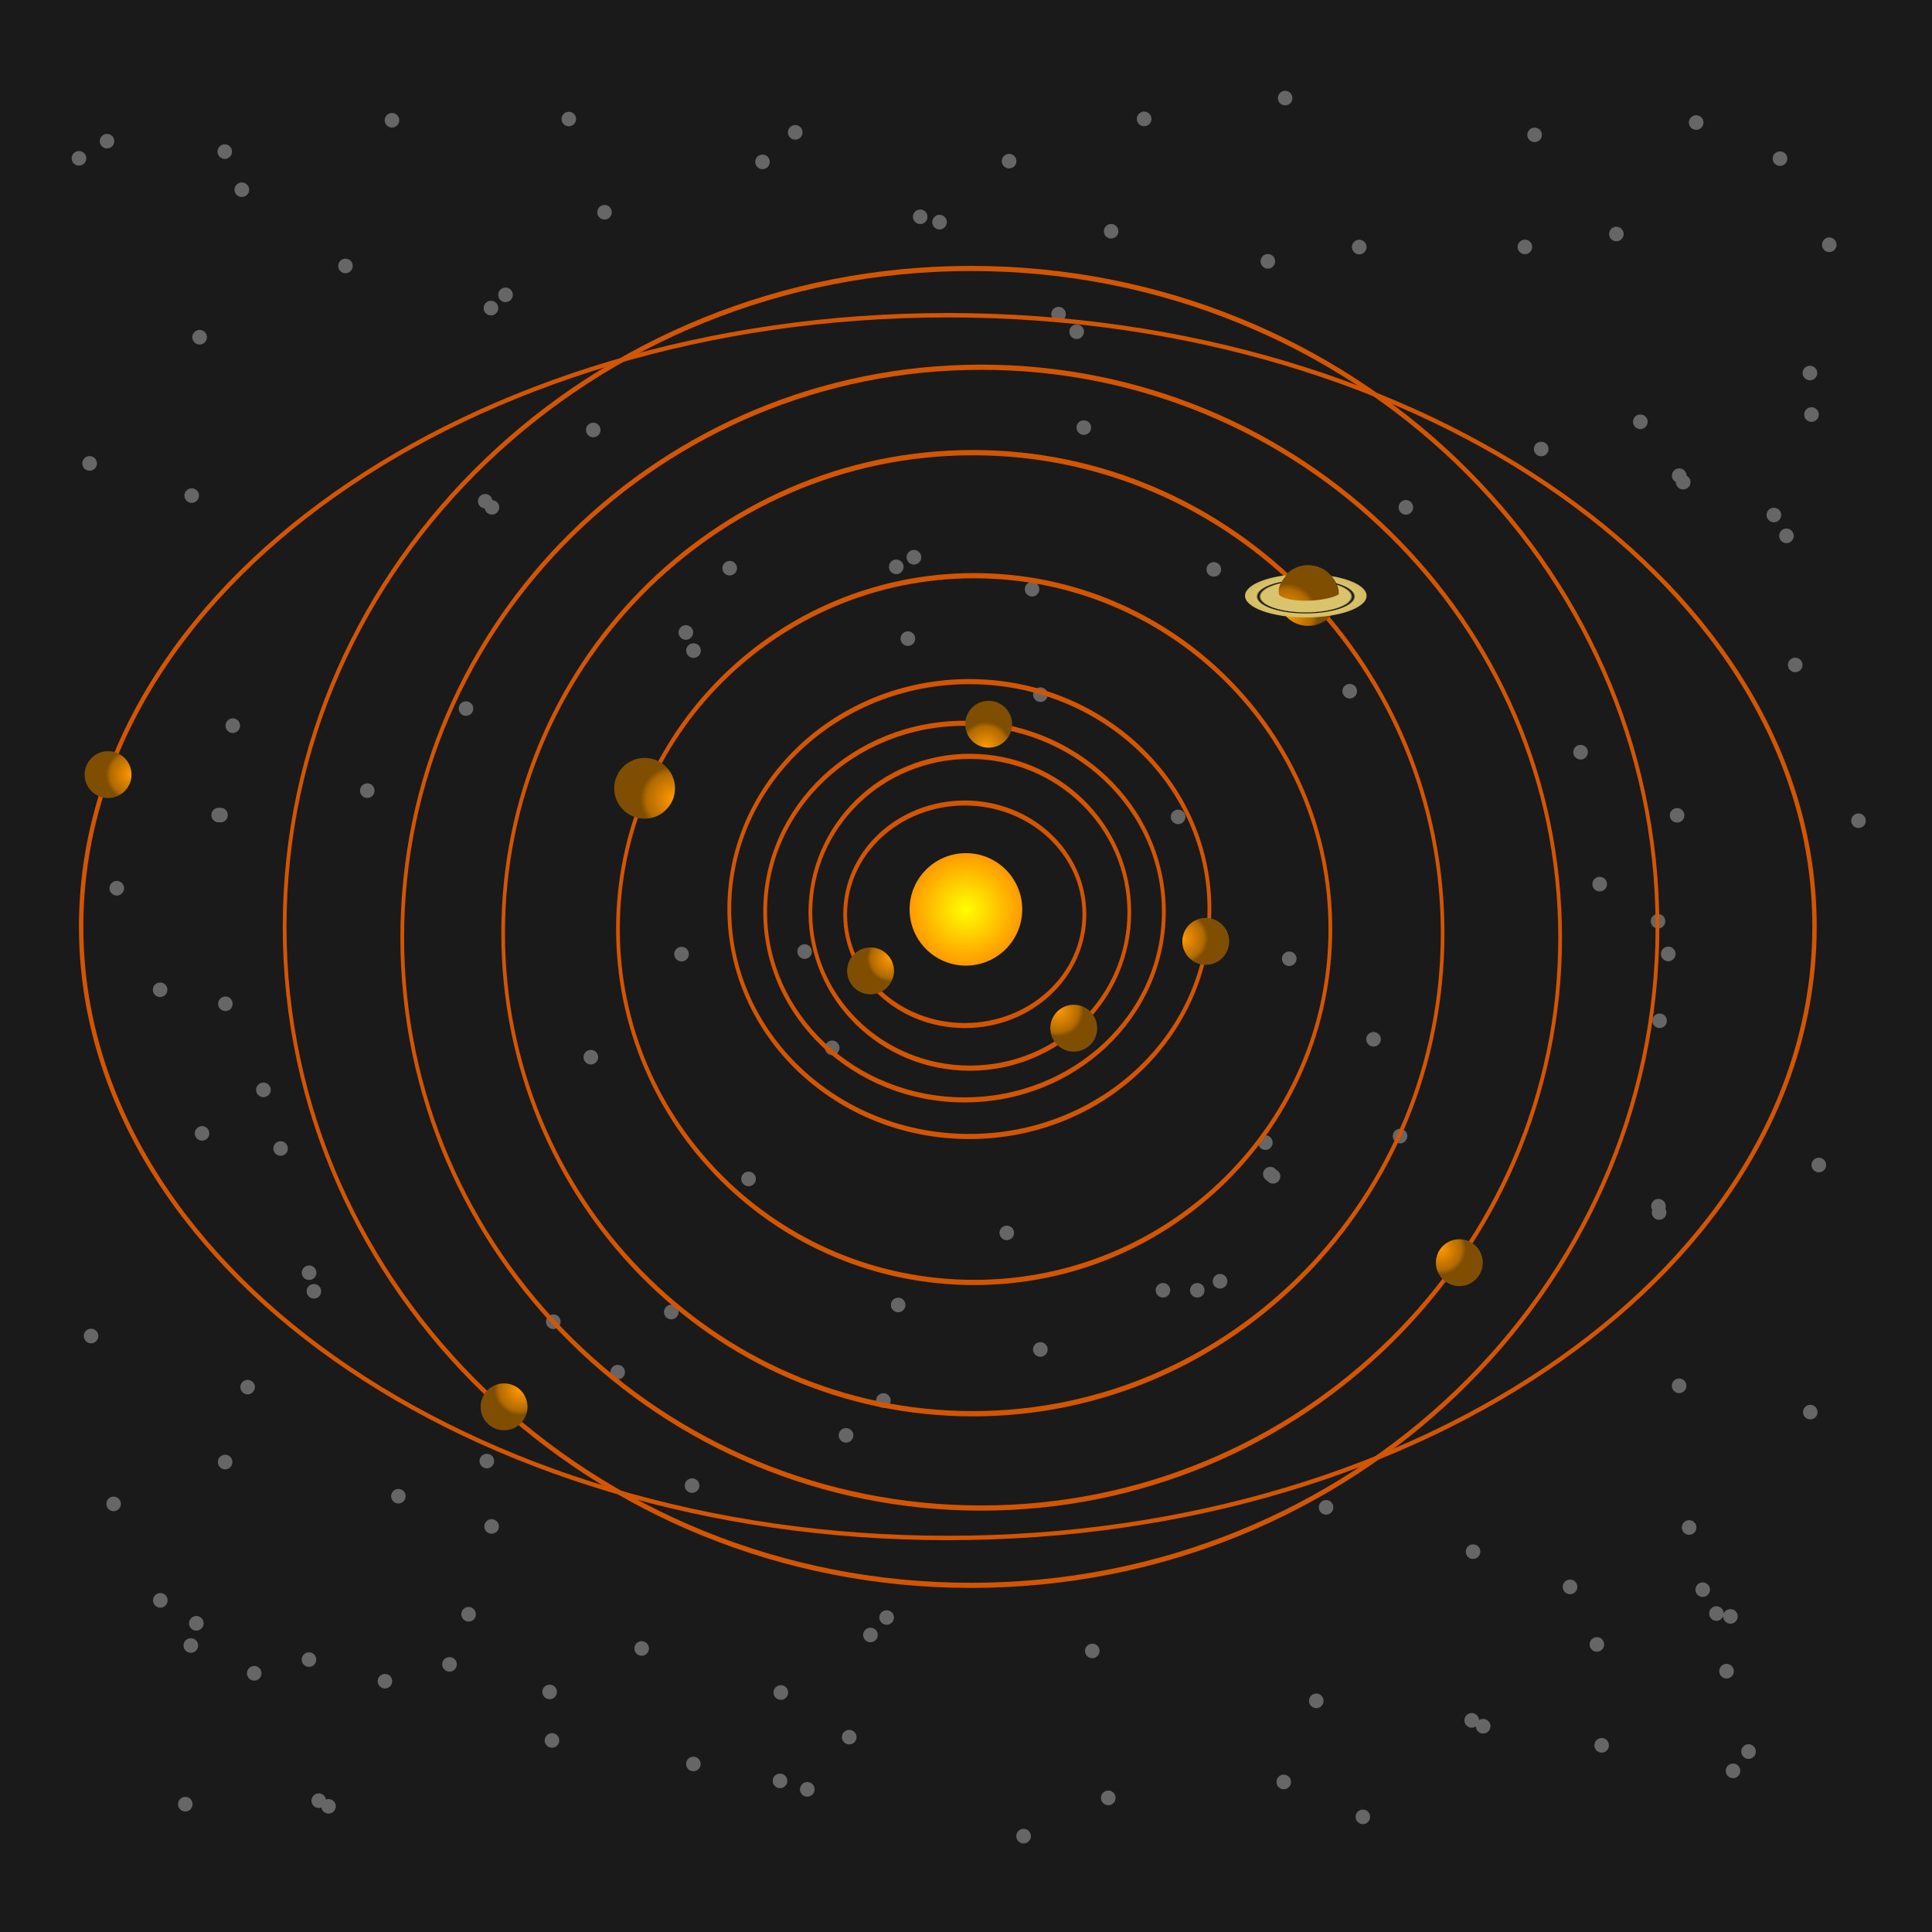 <?xml version="1.0" encoding="UTF-8" standalone="no"?>
<!-- Created with Inkscape (http://www.inkscape.org/) -->

<svg
   xmlns:dc="http://purl.org/dc/elements/1.1/"
   xmlns:cc="http://creativecommons.org/ns#"
   xmlns:rdf="http://www.w3.org/1999/02/22-rdf-syntax-ns#"
   xmlns:svg="http://www.w3.org/2000/svg"
   xmlns="http://www.w3.org/2000/svg"
   xmlns:xlink="http://www.w3.org/1999/xlink"
   xmlns:sodipodi="http://sodipodi.sourceforge.net/DTD/sodipodi-0.dtd"
   xmlns:inkscape="http://www.inkscape.org/namespaces/inkscape"
   width="659.606"
   height="659.606"
   id="svg2"
   version="1.1"
   inkscape:version="0.48.1 "
   sodipodi:docname="solarsystem.svg">
  <defs
     id="defs4">
    <linearGradient
       id="linearGradient3867">
      <stop
         style="stop-color:#ffff00;stop-opacity:1;"
         offset="0"
         id="stop3869" />
      <stop
         style="stop-color:#ff9900;stop-opacity:1;"
         offset="1"
         id="stop3871" />
    </linearGradient>
    <linearGradient
       id="linearGradient3840">
      <stop
         style="stop-color:#d9c36c;stop-opacity:1;"
         offset="0"
         id="stop3842" />
      <stop
         id="stop3854"
         offset="0.735"
         style="stop-color:#d9c36c;stop-opacity:1;" />
      <stop
         id="stop3852"
         offset="0.778"
         style="stop-color:#000000;stop-opacity:1;" />
      <stop
         id="stop3848"
         offset="0.817"
         style="stop-color:#d9c36c;stop-opacity:1;" />
      <stop
         style="stop-color:#d3bc5f;stop-opacity:1;"
         offset="1"
         id="stop3844" />
    </linearGradient>
    <linearGradient
       id="linearGradient3804">
      <stop
         style="stop-color:#ff9900;stop-opacity:1;"
         offset="0"
         id="stop3806" />
      <stop
         id="stop3828"
         offset="0.818"
         style="stop-color:#b26a00;stop-opacity:1;" />
      <stop
         style="stop-color:#804e00;stop-opacity:1;"
         offset="1"
         id="stop3808" />
    </linearGradient>
    <radialGradient
       inkscape:collect="always"
       xlink:href="#linearGradient3804"
       id="radialGradient3810"
       cx="160.078"
       cy="246.203"
       fx="160.078"
       fy="246.203"
       r="8.005"
       gradientUnits="userSpaceOnUse" />
    <radialGradient
       inkscape:collect="always"
       xlink:href="#linearGradient3804"
       id="radialGradient3830"
       cx="147.901"
       cy="244.516"
       fx="147.901"
       fy="244.516"
       r="8.755"
       gradientUnits="userSpaceOnUse" />
    <radialGradient
       inkscape:collect="always"
       xlink:href="#linearGradient3804"
       id="radialGradient3832"
       cx="145.348"
       cy="249.39"
       fx="145.348"
       fy="249.39"
       r="8.755"
       gradientUnits="userSpaceOnUse" />
    <radialGradient
       inkscape:collect="always"
       xlink:href="#linearGradient3804"
       id="radialGradient3834"
       cx="152.292"
       cy="258.385"
       fx="152.292"
       fy="258.385"
       r="8.755"
       gradientUnits="userSpaceOnUse" />
    <radialGradient
       inkscape:collect="always"
       xlink:href="#linearGradient3804"
       id="radialGradient3836"
       cx="160.777"
       cy="253.265"
       fx="160.777"
       fy="253.265"
       r="8.584"
       gradientUnits="userSpaceOnUse" />
    <radialGradient
       inkscape:collect="always"
       xlink:href="#linearGradient3804"
       id="radialGradient3838"
       cx="147.385"
       cy="255.851"
       fx="147.385"
       fy="255.851"
       r="8.584"
       gradientUnits="userSpaceOnUse" />
    <radialGradient
       inkscape:collect="always"
       xlink:href="#linearGradient3840"
       id="radialGradient3857"
       cx="153.285"
       cy="250.65"
       fx="153.285"
       fy="250.65"
       r="8.005"
       gradientTransform="matrix(1,0,0,0.974,0,6.566)"
       gradientUnits="userSpaceOnUse" />
    <radialGradient
       inkscape:collect="always"
       xlink:href="#linearGradient3804"
       id="radialGradient3859"
       cx="146.774"
       cy="245.781"
       fx="146.774"
       fy="245.781"
       r="8.755"
       gradientUnits="userSpaceOnUse" />
    <radialGradient
       inkscape:collect="always"
       xlink:href="#linearGradient3804"
       id="radialGradient3861"
       cx="161.29"
       cy="250.44"
       fx="161.29"
       fy="250.44"
       r="8.755"
       gradientUnits="userSpaceOnUse" />
    <radialGradient
       inkscape:collect="always"
       xlink:href="#linearGradient3804"
       id="radialGradient3863"
       cx="158.733"
       cy="244.576"
       fx="158.733"
       fy="244.576"
       r="8.755"
       gradientUnits="userSpaceOnUse" />
    <radialGradient
       inkscape:collect="always"
       xlink:href="#linearGradient3867"
       id="radialGradient3873"
       cx="521.821"
       cy="356.287"
       fx="521.821"
       fy="356.287"
       r="295.896"
       gradientTransform="matrix(1,0,0,0.705,0,104.958)"
       gradientUnits="userSpaceOnUse" />
    <radialGradient
       inkscape:collect="always"
       xlink:href="#linearGradient3867"
       id="radialGradient4821"
       gradientUnits="userSpaceOnUse"
       gradientTransform="matrix(1,0,0,0.705,0,104.958)"
       cx="521.821"
       cy="356.287"
       fx="521.821"
       fy="356.287"
       r="295.896" />
    <radialGradient
       inkscape:collect="always"
       xlink:href="#linearGradient3804"
       id="radialGradient4823"
       gradientUnits="userSpaceOnUse"
       cx="161.29"
       cy="250.44"
       fx="161.29"
       fy="250.44"
       r="8.755" />
    <radialGradient
       inkscape:collect="always"
       xlink:href="#linearGradient3804"
       id="radialGradient4825"
       gradientUnits="userSpaceOnUse"
       cx="158.733"
       cy="244.576"
       fx="158.733"
       fy="244.576"
       r="8.755" />
    <radialGradient
       inkscape:collect="always"
       xlink:href="#linearGradient3804"
       id="radialGradient4827"
       gradientUnits="userSpaceOnUse"
       cx="146.774"
       cy="245.781"
       fx="146.774"
       fy="245.781"
       r="8.755" />
    <radialGradient
       inkscape:collect="always"
       xlink:href="#linearGradient3804"
       id="radialGradient4829"
       gradientUnits="userSpaceOnUse"
       cx="145.348"
       cy="249.39"
       fx="145.348"
       fy="249.39"
       r="8.755" />
    <radialGradient
       inkscape:collect="always"
       xlink:href="#linearGradient3804"
       id="radialGradient4831"
       gradientUnits="userSpaceOnUse"
       cx="147.901"
       cy="244.516"
       fx="147.901"
       fy="244.516"
       r="8.755" />
    <radialGradient
       inkscape:collect="always"
       xlink:href="#linearGradient3804"
       id="radialGradient4833"
       gradientUnits="userSpaceOnUse"
       cx="160.078"
       cy="246.203"
       fx="160.078"
       fy="246.203"
       r="8.005" />
    <radialGradient
       inkscape:collect="always"
       xlink:href="#linearGradient3804"
       id="radialGradient4835"
       gradientUnits="userSpaceOnUse"
       cx="152.292"
       cy="258.385"
       fx="152.292"
       fy="258.385"
       r="8.755" />
    <radialGradient
       inkscape:collect="always"
       xlink:href="#linearGradient3804"
       id="radialGradient4837"
       gradientUnits="userSpaceOnUse"
       cx="160.777"
       cy="253.265"
       fx="160.777"
       fy="253.265"
       r="8.584" />
    <radialGradient
       inkscape:collect="always"
       xlink:href="#linearGradient3804"
       id="radialGradient4839"
       gradientUnits="userSpaceOnUse"
       cx="147.385"
       cy="255.851"
       fx="147.385"
       fy="255.851"
       r="8.584" />
    <radialGradient
       inkscape:collect="always"
       xlink:href="#linearGradient3840"
       id="radialGradient4841"
       gradientUnits="userSpaceOnUse"
       gradientTransform="matrix(1,0,0,0.974,0,6.566)"
       cx="153.285"
       cy="250.65"
       fx="153.285"
       fy="250.65"
       r="8.005" />
  </defs>
  <sodipodi:namedview
     id="base"
     pagecolor="#ffffff"
     bordercolor="#666666"
     borderopacity="1.0"
     inkscape:pageopacity="0.0"
     inkscape:pageshadow="2"
     inkscape:zoom="0.93928068"
     inkscape:cx="149.05912"
     inkscape:cy="355.00291"
     inkscape:document-units="px"
     inkscape:current-layer="layer1"
     showgrid="false"
     inkscape:window-width="1680"
     inkscape:window-height="988"
     inkscape:window-x="-8"
     inkscape:window-y="-8"
     inkscape:window-maximized="1"
     inkscape:snap-bbox="true"
     inkscape:bbox-paths="true"
     inkscape:bbox-nodes="true"
     inkscape:snap-bbox-edge-midpoints="true"
     inkscape:snap-bbox-midpoints="true"
     inkscape:object-paths="true"
     inkscape:object-nodes="true"
     inkscape:snap-intersection-paths="true"
     inkscape:snap-smooth-nodes="true"
     inkscape:snap-midpoints="true"
     inkscape:snap-object-midpoints="true"
     inkscape:snap-center="true"
     inkscape:snap-global="false"
     showguides="true"
     inkscape:guide-bbox="true"
     fit-margin-top="0"
     fit-margin-left="0"
     fit-margin-right="0"
     fit-margin-bottom="0" />
  <g
     inkscape:label="Camada 1"
     inkscape:groupmode="layer"
     id="layer1"
     transform="translate(-198.222,-348.206)">
    <g
       id="g4797">
      <rect
         y="348.206"
         x="198.222"
         height="659.606"
         width="659.606"
         id="rect3865"
         style="fill:#1a1a1a;stroke:none" />
      <path
         id="path4342"
         transform="translate(0,308.268)"
         d="m 636.969,70.938 c -1.377,0 -2.469,1.123 -2.469,2.5 0,1.377 1.092,2.469 2.469,2.469 1.377,0 2.5,-1.092 2.5,-2.469 0,-1.377 -1.123,-2.5 -2.5,-2.5 z m -48.125,7.094 c -1.377,0 -2.5,1.123 -2.5,2.5 0,1.377 1.123,2.5 2.5,2.5 1.377,0 2.5,-1.123 2.5,-2.5 0,-1.377 -1.123,-2.5 -2.5,-2.5 z m -196.438,0.062 c -1.377,0 -2.469,1.092 -2.469,2.469 0,1.377 1.092,2.5 2.469,2.5 1.377,0 2.5,-1.123 2.5,-2.5 0,-1.377 -1.123,-2.469 -2.5,-2.469 z M 332.031,78.5 c -1.377,0 -2.469,1.123 -2.469,2.5 0,1.377 1.092,2.469 2.469,2.469 1.377,0 2.5,-1.092 2.5,-2.469 0,-1.377 -1.123,-2.5 -2.5,-2.5 z m 445.281,0.781 c -1.377,0 -2.5,1.123 -2.5,2.5 0,1.377 1.123,2.5 2.5,2.5 1.377,0 2.5,-1.123 2.5,-2.5 0,-1.377 -1.123,-2.5 -2.5,-2.5 z M 469.719,82.625 c -1.377,0 -2.5,1.123 -2.5,2.5 0,1.377 1.123,2.5 2.5,2.5 1.377,0 2.5,-1.123 2.5,-2.5 0,-1.377 -1.123,-2.5 -2.5,-2.5 z m 252.438,0.875 c -1.377,0 -2.5,1.123 -2.5,2.5 0,1.377 1.123,2.469 2.5,2.469 1.377,0 2.5,-1.092 2.5,-2.469 0,-1.377 -1.123,-2.5 -2.5,-2.5 z M 234.75,85.656 c -1.377,0 -2.469,1.092 -2.469,2.469 0,1.377 1.092,2.5 2.469,2.5 1.377,0 2.5,-1.123 2.5,-2.5 0,-1.377 -1.123,-2.469 -2.5,-2.469 z m 40.219,3.562 c -1.377,0 -2.5,1.092 -2.5,2.469 0,1.377 1.123,2.5 2.5,2.5 1.377,0 2.469,-1.123 2.469,-2.5 0,-1.377 -1.092,-2.469 -2.469,-2.469 z M 225.188,91.5 c -1.377,0 -2.5,1.123 -2.5,2.5 0,1.377 1.123,2.469 2.5,2.469 1.377,0 2.5,-1.092 2.5,-2.469 0,-1.377 -1.123,-2.5 -2.5,-2.5 z m 580.75,0.125 c -1.377,0 -2.5,1.092 -2.5,2.469 0,1.377 1.123,2.5 2.5,2.5 1.377,0 2.5,-1.123 2.5,-2.5 0,-1.377 -1.123,-2.469 -2.5,-2.469 z M 542.75,92.469 c -1.377,0 -2.5,1.123 -2.5,2.5 0,1.377 1.123,2.469 2.5,2.469 1.377,0 2.5,-1.092 2.5,-2.469 0,-1.377 -1.123,-2.5 -2.5,-2.5 z m -84.188,0.25 c -1.377,0 -2.5,1.123 -2.5,2.5 0,1.377 1.123,2.469 2.5,2.469 1.377,0 2.469,-1.092 2.469,-2.469 0,-1.377 -1.092,-2.5 -2.469,-2.5 z m -177.781,9.5 c -1.377,0 -2.5,1.123 -2.5,2.5 0,1.377 1.123,2.469 2.5,2.469 1.377,0 2.5,-1.092 2.5,-2.469 0,-1.377 -1.123,-2.5 -2.5,-2.5 z m 123.844,7.688 c -1.377,0 -2.5,1.123 -2.5,2.5 0,1.377 1.123,2.5 2.5,2.5 1.377,0 2.469,-1.123 2.469,-2.5 0,-1.377 -1.092,-2.5 -2.469,-2.5 z m 107.781,1.562 c -1.377,0 -2.5,1.123 -2.5,2.5 0,1.377 1.123,2.469 2.5,2.469 1.377,0 2.469,-1.092 2.469,-2.469 0,-1.377 -1.092,-2.5 -2.469,-2.5 z M 519,113.281 c -1.377,0 -2.5,1.123 -2.5,2.5 0,1.377 1.123,2.5 2.5,2.5 1.377,0 2.469,-1.123 2.469,-2.5 0,-1.377 -1.092,-2.5 -2.469,-2.5 z m 58.562,3.125 c -1.377,0 -2.469,1.123 -2.469,2.5 0,1.377 1.092,2.469 2.469,2.469 1.377,0 2.5,-1.092 2.5,-2.469 0,-1.377 -1.123,-2.5 -2.5,-2.5 z m 172.5,0.938 c -1.377,0 -2.469,1.123 -2.469,2.5 0,1.377 1.092,2.469 2.469,2.469 1.377,0 2.5,-1.092 2.5,-2.469 0,-1.377 -1.123,-2.5 -2.5,-2.5 z M 822.75,121 c -1.377,0 -2.469,1.123 -2.469,2.5 0,1.377 1.092,2.5 2.469,2.5 1.377,0 2.5,-1.123 2.5,-2.5 0,-1.377 -1.123,-2.5 -2.5,-2.5 z m -103.906,0.75 c -1.377,0 -2.5,1.092 -2.5,2.469 0,1.377 1.123,2.5 2.5,2.5 1.377,0 2.469,-1.123 2.469,-2.5 0,-1.377 -1.092,-2.469 -2.469,-2.469 z m -56.562,0.031 c -1.377,0 -2.5,1.123 -2.5,2.5 0,1.377 1.123,2.5 2.5,2.5 1.377,0 2.5,-1.123 2.5,-2.5 0,-1.377 -1.123,-2.5 -2.5,-2.5 z m -31.188,4.875 c -1.377,0 -2.5,1.123 -2.5,2.5 0,1.377 1.123,2.5 2.5,2.5 1.377,0 2.469,-1.123 2.469,-2.5 0,-1.377 -1.092,-2.5 -2.469,-2.5 z m -314.938,1.594 c -1.377,0 -2.469,1.092 -2.469,2.469 0,1.377 1.092,2.5 2.469,2.5 1.377,0 2.5,-1.123 2.5,-2.5 0,-1.377 -1.123,-2.469 -2.5,-2.469 z m 54.656,9.844 c -1.377,0 -2.5,1.123 -2.5,2.5 0,1.377 1.123,2.5 2.5,2.5 1.377,0 2.5,-1.123 2.5,-2.5 0,-1.377 -1.123,-2.5 -2.5,-2.5 z m -4.969,4.531 c -1.377,0 -2.5,1.123 -2.5,2.5 0,1.377 1.123,2.5 2.5,2.5 1.377,0 2.5,-1.123 2.5,-2.5 0,-1.377 -1.123,-2.5 -2.5,-2.5 z m 193.781,2.062 c -1.377,0 -2.5,1.123 -2.5,2.5 0,1.377 1.123,2.469 2.5,2.469 1.377,0 2.5,-1.092 2.5,-2.469 0,-1.377 -1.123,-2.5 -2.5,-2.5 z m 6.188,6 c -1.377,0 -2.5,1.123 -2.5,2.5 0,1.377 1.123,2.5 2.5,2.5 1.377,0 2.5,-1.123 2.5,-2.5 0,-1.377 -1.123,-2.5 -2.5,-2.5 z m -299.438,1.875 c -1.377,0 -2.5,1.123 -2.5,2.5 0,1.377 1.123,2.5 2.5,2.5 1.377,0 2.5,-1.123 2.5,-2.5 0,-1.377 -1.123,-2.5 -2.5,-2.5 z m 549.781,12.25 c -1.377,0 -2.5,1.092 -2.5,2.469 0,1.377 1.123,2.5 2.5,2.5 1.377,0 2.5,-1.123 2.5,-2.5 0,-1.377 -1.123,-2.469 -2.5,-2.469 z m 0.531,14.156 c -1.377,0 -2.5,1.123 -2.5,2.5 0,1.377 1.123,2.5 2.5,2.5 1.377,0 2.5,-1.123 2.5,-2.5 0,-1.377 -1.123,-2.5 -2.5,-2.5 z M 758.25,181.438 c -1.377,0 -2.5,1.123 -2.5,2.5 0,1.377 1.123,2.5 2.5,2.5 1.377,0 2.5,-1.123 2.5,-2.5 0,-1.377 -1.123,-2.5 -2.5,-2.5 z m -190,2 c -1.377,0 -2.5,1.092 -2.5,2.469 0,1.377 1.123,2.5 2.5,2.5 1.377,0 2.5,-1.123 2.5,-2.5 0,-1.377 -1.123,-2.469 -2.5,-2.469 z m -167.5,0.812 c -1.377,0 -2.469,1.123 -2.469,2.5 0,1.377 1.092,2.469 2.469,2.469 1.377,0 2.5,-1.092 2.5,-2.469 0,-1.377 -1.123,-2.5 -2.5,-2.5 z m 323.656,6.5 c -1.377,0 -2.5,1.092 -2.5,2.469 0,1.377 1.123,2.5 2.5,2.5 1.377,0 2.5,-1.123 2.5,-2.5 0,-1.377 -1.123,-2.469 -2.5,-2.469 z m -495.594,4.906 c -1.377,0 -2.5,1.123 -2.5,2.5 0,1.377 1.123,2.5 2.5,2.5 1.377,0 2.5,-1.123 2.5,-2.5 0,-1.377 -1.123,-2.5 -2.5,-2.5 z m 542.719,4.188 c -1.377,0 -2.5,1.123 -2.5,2.5 0,0.956 0.552,1.767 1.344,2.188 0.004,0.002 -0.004,0.029 0,0.031 0.017,1.362 1.134,2.469 2.5,2.469 1.377,0 2.5,-1.123 2.5,-2.5 0,-0.956 -0.554,-1.769 -1.344,-2.188 0,-0.011 1.3e-4,-0.021 0,-0.031 -0.017,-1.362 -1.134,-2.469 -2.5,-2.469 z m -507.844,6.812 c -1.377,0 -2.5,1.092 -2.5,2.469 0,1.377 1.123,2.5 2.5,2.5 1.377,0 2.469,-1.123 2.469,-2.5 0,-1.377 -1.092,-2.469 -2.469,-2.469 z m 100.188,1.938 c -1.377,0 -2.469,1.092 -2.469,2.469 0,1.322 1.013,2.385 2.312,2.469 0.184,1.196 1.191,2.094 2.438,2.094 1.377,0 2.5,-1.092 2.5,-2.469 0,-1.322 -1.042,-2.386 -2.344,-2.469 -0.185,-1.192 -1.191,-2.094 -2.438,-2.094 z m 314.344,2.062 c -1.377,0 -2.5,1.123 -2.5,2.5 0,1.377 1.123,2.5 2.5,2.5 1.377,0 2.469,-1.123 2.469,-2.5 0,-1.377 -1.092,-2.5 -2.469,-2.5 z m 125.625,2.625 c -1.377,0 -2.5,1.092 -2.5,2.469 0,1.377 1.123,2.5 2.5,2.5 1.377,0 2.5,-1.123 2.5,-2.5 0,-1.377 -1.123,-2.469 -2.5,-2.469 z m 4.281,7.094 c -1.377,0 -2.469,1.123 -2.469,2.5 0,1.377 1.092,2.5 2.469,2.5 1.377,0 2.5,-1.123 2.5,-2.5 0,-1.377 -1.123,-2.5 -2.5,-2.5 z m -297.875,7.312 c -1.377,0 -2.5,1.123 -2.5,2.5 0,1.377 1.123,2.5 2.5,2.5 1.377,0 2.5,-1.123 2.5,-2.5 0,-1.377 -1.123,-2.5 -2.5,-2.5 z m -6.031,3.281 c -1.377,0 -2.5,1.123 -2.5,2.5 0,1.377 1.123,2.5 2.5,2.5 1.377,0 2.5,-1.123 2.5,-2.5 0,-1.377 -1.123,-2.5 -2.5,-2.5 z m -56.875,0.469 c -1.377,0 -2.5,1.123 -2.5,2.5 0,1.377 1.123,2.469 2.5,2.469 1.377,0 2.5,-1.092 2.5,-2.469 0,-1.377 -1.123,-2.5 -2.5,-2.5 z m 165.281,0.406 c -1.377,0 -2.5,1.123 -2.5,2.5 0,1.377 1.123,2.469 2.5,2.469 1.377,0 2.5,-1.092 2.5,-2.469 0,-1.377 -1.123,-2.5 -2.5,-2.5 z m -62.031,6.75 c -1.377,0 -2.5,1.123 -2.5,2.5 0,1.377 1.123,2.5 2.5,2.5 1.377,0 2.469,-1.123 2.469,-2.5 0,-1.377 -1.092,-2.5 -2.469,-2.5 z M 432.375,253.375 c -1.377,0 -2.5,1.123 -2.5,2.5 0,1.377 1.123,2.5 2.5,2.5 1.377,0 2.5,-1.123 2.5,-2.5 0,-1.377 -1.123,-2.5 -2.5,-2.5 z m 75.812,2.094 c -1.377,0 -2.5,1.123 -2.5,2.5 0,1.377 1.123,2.5 2.5,2.5 1.377,0 2.5,-1.123 2.5,-2.5 0,-1.377 -1.123,-2.5 -2.5,-2.5 z M 435,259.562 c -1.377,0 -2.5,1.123 -2.5,2.5 0,1.377 1.123,2.5 2.5,2.5 1.377,0 2.5,-1.123 2.5,-2.5 0,-1.377 -1.123,-2.5 -2.5,-2.5 z m 376.125,4.906 c -1.377,0 -2.5,1.123 -2.5,2.5 0,1.377 1.123,2.469 2.5,2.469 1.377,0 2.5,-1.092 2.5,-2.469 0,-1.377 -1.123,-2.5 -2.5,-2.5 z m -152.094,8.969 c -1.377,0 -2.5,1.092 -2.5,2.469 0,1.377 1.123,2.5 2.5,2.5 1.377,0 2.5,-1.123 2.5,-2.5 0,-1.377 -1.123,-2.469 -2.5,-2.469 z m -105.594,1.156 c -1.377,0 -2.5,1.123 -2.5,2.5 0,1.377 1.123,2.5 2.5,2.5 1.377,0 2.5,-1.123 2.5,-2.5 0,-1.377 -1.123,-2.5 -2.5,-2.5 z m -196.125,4.781 c -1.377,0 -2.469,1.092 -2.469,2.469 0,1.377 1.092,2.5 2.469,2.5 1.377,0 2.5,-1.123 2.5,-2.5 0,-1.377 -1.123,-2.469 -2.5,-2.469 z m -79.625,5.812 c -1.377,0 -2.469,1.123 -2.469,2.5 0,1.377 1.092,2.5 2.469,2.5 1.377,0 2.5,-1.123 2.5,-2.5 0,-1.377 -1.123,-2.5 -2.5,-2.5 z m 460.156,9.062 c -1.377,0 -2.5,1.123 -2.5,2.5 0,1.377 1.123,2.5 2.5,2.5 1.377,0 2.5,-1.123 2.5,-2.5 0,-1.377 -1.123,-2.5 -2.5,-2.5 z M 323.625,307.375 c -1.377,0 -2.5,1.123 -2.5,2.5 0,1.377 1.123,2.5 2.5,2.5 1.377,0 2.469,-1.123 2.469,-2.5 0,-1.377 -1.092,-2.5 -2.469,-2.5 z m -50.781,8.344 c -1.377,0 -2.469,1.123 -2.469,2.5 0,1.377 1.092,2.469 2.469,2.469 0.097,0 0.187,-0.02 0.281,-0.031 0.134,0.022 0.266,0.062 0.406,0.062 1.377,0 2.469,-1.123 2.469,-2.5 0,-1.377 -1.092,-2.5 -2.469,-2.5 -0.065,0 -0.124,0.026 -0.188,0.031 -0.01,-0.002 -0.021,0.002 -0.031,0 -0.153,-0.029 -0.307,-0.031 -0.469,-0.031 z m 497.969,0.094 c -1.377,0 -2.5,1.123 -2.5,2.5 0,1.377 1.123,2.469 2.5,2.469 1.377,0 2.469,-1.092 2.469,-2.469 0,-1.377 -1.092,-2.5 -2.469,-2.5 z m -170.375,0.531 c -1.377,0 -2.5,1.092 -2.5,2.469 0,1.377 1.123,2.5 2.5,2.5 1.377,0 2.5,-1.123 2.5,-2.5 0,-1.377 -1.123,-2.469 -2.5,-2.469 z m 232.281,1.312 c -1.377,0 -2.469,1.123 -2.469,2.5 0,1.377 1.092,2.469 2.469,2.469 1.377,0 2.5,-1.092 2.5,-2.469 0,-1.377 -1.123,-2.5 -2.5,-2.5 z m -88.344,21.625 c -1.377,0 -2.5,1.123 -2.5,2.5 0,1.377 1.123,2.5 2.5,2.5 1.377,0 2.5,-1.123 2.5,-2.5 0,-1.377 -1.123,-2.5 -2.5,-2.5 z m -506.281,1.406 c -1.377,0 -2.5,1.123 -2.5,2.5 0,1.377 1.123,2.5 2.5,2.5 1.377,0 2.5,-1.123 2.5,-2.5 0,-1.377 -1.123,-2.5 -2.5,-2.5 z m 526.188,11.281 c -1.377,0 -2.469,1.092 -2.469,2.469 0,1.377 1.092,2.5 2.469,2.5 1.377,0 2.5,-1.123 2.5,-2.5 0,-1.377 -1.123,-2.469 -2.5,-2.469 z M 472.938,362.312 c -1.377,0 -2.5,1.123 -2.5,2.5 0,1.377 1.123,2.5 2.5,2.5 1.377,0 2.469,-1.123 2.469,-2.5 0,-1.377 -1.092,-2.5 -2.469,-2.5 z m 294.844,0.812 c -1.377,0 -2.5,1.123 -2.5,2.5 0,1.377 1.123,2.5 2.5,2.5 1.377,0 2.5,-1.123 2.5,-2.5 0,-1.377 -1.123,-2.5 -2.5,-2.5 z m -336.875,0.062 c -1.377,0 -2.5,1.123 -2.5,2.5 0,1.377 1.123,2.5 2.5,2.5 1.377,0 2.5,-1.123 2.5,-2.5 0,-1.377 -1.123,-2.5 -2.5,-2.5 z m 207.469,1.594 c -1.377,0 -2.5,1.092 -2.5,2.469 0,1.377 1.123,2.5 2.5,2.5 1.377,0 2.5,-1.123 2.5,-2.5 0,-1.377 -1.123,-2.469 -2.5,-2.469 z M 252.906,375.375 c -1.377,0 -2.5,1.092 -2.5,2.469 0,1.377 1.123,2.5 2.5,2.5 1.377,0 2.469,-1.123 2.469,-2.5 0,-1.377 -1.092,-2.469 -2.469,-2.469 z m 22.281,4.781 c -1.377,0 -2.5,1.123 -2.5,2.5 0,1.377 1.123,2.469 2.5,2.469 1.377,0 2.469,-1.092 2.469,-2.469 0,-1.377 -1.092,-2.5 -2.469,-2.5 z m 489.656,5.812 c -1.377,0 -2.5,1.092 -2.5,2.469 0,1.377 1.123,2.5 2.5,2.5 1.377,0 2.469,-1.123 2.469,-2.5 0,-1.377 -1.092,-2.469 -2.469,-2.469 z m -97.688,6.312 c -1.377,0 -2.5,1.092 -2.5,2.469 0,1.377 1.123,2.5 2.5,2.5 1.377,0 2.5,-1.123 2.5,-2.5 0,-1.377 -1.123,-2.469 -2.5,-2.469 z m -184.812,2.906 c -1.377,0 -2.5,1.123 -2.5,2.5 0,1.377 1.123,2.5 2.5,2.5 1.377,0 2.5,-1.123 2.5,-2.5 0,-1.377 -1.123,-2.5 -2.5,-2.5 z m -82.406,3.188 c -1.377,0 -2.5,1.123 -2.5,2.5 0,1.377 1.123,2.5 2.5,2.5 1.377,0 2.5,-1.123 2.5,-2.5 0,-1.377 -1.123,-2.5 -2.5,-2.5 z m -111.781,11.156 c -1.377,0 -2.5,1.123 -2.5,2.5 0,1.377 1.123,2.5 2.5,2.5 1.377,0 2.5,-1.123 2.5,-2.5 0,-1.377 -1.123,-2.5 -2.5,-2.5 z m -20.938,14.875 c -1.377,0 -2.5,1.123 -2.5,2.5 0,1.377 1.123,2.469 2.5,2.469 1.377,0 2.469,-1.092 2.469,-2.469 0,-1.377 -1.092,-2.5 -2.469,-2.5 z m 409,0.906 c -1.377,0 -2.5,1.123 -2.5,2.5 0,1.377 1.123,2.5 2.5,2.5 1.377,0 2.469,-1.123 2.469,-2.5 0,-1.377 -1.092,-2.5 -2.469,-2.5 z M 630.25,427.531 c -1.377,0 -2.5,1.123 -2.5,2.5 0,1.377 1.123,2.5 2.5,2.5 1.377,0 2.469,-1.123 2.469,-2.5 0,-1.377 -1.092,-2.5 -2.469,-2.5 z m -336.219,2.031 c -1.377,0 -2.5,1.123 -2.5,2.5 0,1.377 1.123,2.469 2.5,2.469 1.377,0 2.469,-1.092 2.469,-2.469 0,-1.377 -1.092,-2.5 -2.469,-2.5 z m 525.156,5.625 c -1.377,0 -2.5,1.123 -2.5,2.5 0,1.377 1.123,2.5 2.5,2.5 1.377,0 2.5,-1.123 2.5,-2.5 0,-1.377 -1.123,-2.5 -2.5,-2.5 z m -187.25,3.125 c -1.377,0 -2.5,1.092 -2.5,2.469 0,0.985 0.577,1.845 1.406,2.25 0.457,0.612 1.181,1 2,1 1.377,0 2.5,-1.123 2.5,-2.5 0,-0.993 -0.595,-1.825 -1.438,-2.219 -0.455,-0.603 -1.155,-1 -1.969,-1 z m -178.156,1.625 c -1.377,0 -2.5,1.123 -2.5,2.5 0,1.377 1.123,2.5 2.5,2.5 1.377,0 2.5,-1.123 2.5,-2.5 0,-1.377 -1.123,-2.5 -2.5,-2.5 z M 764.438,449.25 c -1.377,0 -2.5,1.123 -2.5,2.5 0,0.476 0.143,0.907 0.375,1.281 -0.103,0.273 -0.156,0.566 -0.156,0.875 0,1.377 1.123,2.5 2.5,2.5 1.377,0 2.5,-1.123 2.5,-2.5 0,-0.474 -0.145,-0.904 -0.375,-1.281 0.103,-0.271 0.156,-0.566 0.156,-0.875 0,-1.377 -1.123,-2.5 -2.5,-2.5 z m -222.5,9.125 c -1.377,0 -2.469,1.092 -2.469,2.469 0,1.377 1.092,2.5 2.469,2.5 1.377,0 2.5,-1.123 2.5,-2.5 0,-1.377 -1.123,-2.469 -2.5,-2.469 z M 303.75,471.969 c -1.377,0 -2.5,1.123 -2.5,2.5 0,1.377 1.123,2.469 2.5,2.469 1.377,0 2.5,-1.092 2.5,-2.469 0,-1.377 -1.123,-2.5 -2.5,-2.5 z m 311,2.906 c -1.377,0 -2.5,1.123 -2.5,2.5 0,1.377 1.123,2.5 2.5,2.5 1.377,0 2.5,-1.123 2.5,-2.5 0,-1.377 -1.123,-2.5 -2.5,-2.5 z m -19.469,3.094 c -1.377,0 -2.5,1.092 -2.5,2.469 0,1.377 1.123,2.5 2.5,2.5 1.377,0 2.469,-1.123 2.469,-2.5 0,-1.377 -1.092,-2.469 -2.469,-2.469 z m 11.719,0 c -1.377,0 -2.5,1.123 -2.5,2.5 0,1.377 1.123,2.469 2.5,2.469 1.377,0 2.469,-1.092 2.469,-2.469 0,-1.377 -1.092,-2.5 -2.469,-2.5 z m -301.594,0.344 c -1.377,0 -2.5,1.092 -2.5,2.469 0,1.377 1.123,2.5 2.5,2.5 1.377,0 2.469,-1.123 2.469,-2.5 0,-1.377 -1.092,-2.469 -2.469,-2.469 z m 199.469,4.656 c -1.377,0 -2.5,1.123 -2.5,2.5 0,1.377 1.123,2.5 2.5,2.5 1.377,0 2.469,-1.123 2.469,-2.5 0,-1.377 -1.092,-2.5 -2.469,-2.5 z m -77.469,2.406 c -1.377,0 -2.5,1.123 -2.5,2.5 0,1.377 1.123,2.5 2.5,2.5 1.377,0 2.5,-1.123 2.5,-2.5 0,-1.377 -1.123,-2.5 -2.5,-2.5 z m -40.281,3.312 c -1.377,0 -2.5,1.123 -2.5,2.5 0,1.377 1.123,2.5 2.5,2.5 1.377,0 2.5,-1.123 2.5,-2.5 0,-1.377 -1.123,-2.5 -2.5,-2.5 z m -157.812,4.875 c -1.377,0 -2.5,1.123 -2.5,2.5 0,1.377 1.123,2.5 2.5,2.5 1.377,0 2.469,-1.123 2.469,-2.5 0,-1.377 -1.092,-2.5 -2.469,-2.5 z m 324.094,4.594 c -1.377,0 -2.5,1.123 -2.5,2.5 0,1.377 1.123,2.5 2.5,2.5 1.377,0 2.5,-1.123 2.5,-2.5 0,-1.377 -1.123,-2.5 -2.5,-2.5 z m -144.281,7.75 c -1.377,0 -2.5,1.123 -2.5,2.5 0,1.377 1.123,2.469 2.5,2.469 1.377,0 2.469,-1.092 2.469,-2.469 0,-1.377 -1.092,-2.5 -2.469,-2.5 z M 771.5,510.562 c -1.377,0 -2.5,1.123 -2.5,2.5 0,1.377 1.123,2.5 2.5,2.5 1.377,0 2.5,-1.123 2.5,-2.5 0,-1.377 -1.123,-2.5 -2.5,-2.5 z m -488.75,0.469 c -1.377,0 -2.469,1.092 -2.469,2.469 0,1.377 1.092,2.5 2.469,2.5 1.377,0 2.5,-1.123 2.5,-2.5 0,-1.377 -1.123,-2.469 -2.5,-2.469 z m 217.062,4.562 c -1.377,0 -2.5,1.123 -2.5,2.5 0,1.377 1.123,2.5 2.5,2.5 1.377,0 2.5,-1.123 2.5,-2.5 0,-1.377 -1.123,-2.5 -2.5,-2.5 z m 316.469,3.969 c -1.377,0 -2.5,1.123 -2.5,2.5 0,1.377 1.123,2.469 2.5,2.469 1.377,0 2.469,-1.092 2.469,-2.469 0,-1.377 -1.092,-2.5 -2.469,-2.5 z M 487.062,527.5 c -1.377,0 -2.5,1.092 -2.5,2.469 0,1.377 1.123,2.5 2.5,2.5 1.377,0 2.5,-1.123 2.5,-2.5 0,-1.377 -1.123,-2.469 -2.5,-2.469 z m -122.625,8.781 c -1.377,0 -2.5,1.092 -2.5,2.469 0,1.377 1.123,2.5 2.5,2.5 1.377,0 2.5,-1.123 2.5,-2.5 0,-1.377 -1.123,-2.469 -2.5,-2.469 z m -89.344,0.312 c -1.377,0 -2.5,1.123 -2.5,2.5 0,1.377 1.123,2.5 2.5,2.5 1.377,0 2.469,-1.123 2.469,-2.5 0,-1.377 -1.092,-2.5 -2.469,-2.5 z M 434.5,544.656 c -1.377,0 -2.5,1.092 -2.5,2.469 0,1.377 1.123,2.5 2.5,2.5 1.377,0 2.5,-1.123 2.5,-2.5 0,-1.377 -1.123,-2.469 -2.5,-2.469 z m -100.25,3.625 c -1.377,0 -2.5,1.092 -2.5,2.469 0,1.377 1.123,2.5 2.5,2.5 1.377,0 2.469,-1.123 2.469,-2.5 0,-1.377 -1.092,-2.469 -2.469,-2.469 z m -97.25,2.625 c -1.377,0 -2.469,1.092 -2.469,2.469 0,1.377 1.092,2.5 2.469,2.5 1.377,0 2.5,-1.123 2.5,-2.5 0,-1.377 -1.123,-2.469 -2.5,-2.469 z m 413.969,1.156 c -1.377,0 -2.5,1.123 -2.5,2.5 0,1.377 1.123,2.5 2.5,2.5 1.377,0 2.469,-1.123 2.469,-2.5 0,-1.377 -1.092,-2.5 -2.469,-2.5 z m -284.906,6.531 c -1.377,0 -2.5,1.123 -2.5,2.5 0,1.377 1.123,2.469 2.5,2.469 1.377,0 2.5,-1.092 2.5,-2.469 0,-1.377 -1.123,-2.5 -2.5,-2.5 z m 408.844,0.344 c -1.377,0 -2.5,1.123 -2.5,2.5 0,1.377 1.123,2.5 2.5,2.5 1.377,0 2.5,-1.123 2.5,-2.5 0,-1.377 -1.123,-2.5 -2.5,-2.5 z m -73.781,8.25 c -1.377,0 -2.469,1.123 -2.469,2.5 0,1.377 1.092,2.5 2.469,2.5 1.377,0 2.5,-1.123 2.5,-2.5 0,-1.377 -1.123,-2.5 -2.5,-2.5 z m 33.125,12.031 c -1.377,0 -2.5,1.123 -2.5,2.5 0,1.377 1.123,2.5 2.5,2.5 1.377,0 2.5,-1.123 2.5,-2.5 0,-1.377 -1.123,-2.5 -2.5,-2.5 z m 45.281,0.969 c -1.377,0 -2.469,1.092 -2.469,2.469 0,1.377 1.092,2.5 2.469,2.5 1.377,0 2.5,-1.123 2.5,-2.5 0,-1.377 -1.123,-2.469 -2.5,-2.469 z m -526.562,3.625 c -1.377,0 -2.5,1.123 -2.5,2.5 0,1.377 1.123,2.5 2.5,2.5 1.377,0 2.469,-1.123 2.469,-2.5 0,-1.377 -1.092,-2.5 -2.469,-2.5 z m 531.25,4.5 c -1.377,0 -2.469,1.123 -2.469,2.5 0,1.377 1.092,2.5 2.469,2.5 1.032,0 1.934,-0.637 2.312,-1.531 0,1.377 1.123,2.5 2.5,2.5 1.377,0 2.469,-1.123 2.469,-2.5 0,-1.377 -1.092,-2.469 -2.469,-2.469 -1.032,0 -1.932,0.612 -2.312,1.5 0,-1.377 -1.123,-2.5 -2.5,-2.5 z m -426,0.25 c -1.377,0 -2.5,1.123 -2.5,2.5 0,1.377 1.123,2.5 2.5,2.5 1.377,0 2.469,-1.123 2.469,-2.5 0,-1.377 -1.092,-2.5 -2.469,-2.5 z m 142.719,1.125 c -1.377,0 -2.5,1.092 -2.5,2.469 0,1.377 1.123,2.5 2.5,2.5 1.377,0 2.5,-1.123 2.5,-2.5 0,-1.377 -1.123,-2.469 -2.5,-2.469 z M 265.25,591.656 c -1.377,0 -2.5,1.123 -2.5,2.5 0,1.377 1.123,2.5 2.5,2.5 1.377,0 2.5,-1.123 2.5,-2.5 0,-1.377 -1.123,-2.5 -2.5,-2.5 z m 230.156,4 c -1.377,0 -2.5,1.092 -2.5,2.469 0,1.377 1.123,2.5 2.5,2.5 1.377,0 2.5,-1.123 2.5,-2.5 0,-1.377 -1.123,-2.469 -2.5,-2.469 z m 248,3.219 c -1.377,0 -2.469,1.123 -2.469,2.5 0,1.377 1.092,2.469 2.469,2.469 1.377,0 2.5,-1.092 2.5,-2.469 0,-1.377 -1.123,-2.5 -2.5,-2.5 z M 263.375,599.25 c -1.377,0 -2.5,1.092 -2.5,2.469 0,1.377 1.123,2.5 2.5,2.5 1.377,0 2.5,-1.123 2.5,-2.5 0,-1.377 -1.123,-2.469 -2.5,-2.469 z m 153.906,1 c -1.377,0 -2.469,1.123 -2.469,2.5 0,1.377 1.092,2.5 2.469,2.5 1.377,0 2.5,-1.123 2.5,-2.5 0,-1.377 -1.123,-2.5 -2.5,-2.5 z m 153.844,0.844 c -1.377,0 -2.469,1.092 -2.469,2.469 0,1.377 1.092,2.5 2.469,2.5 1.377,0 2.5,-1.123 2.5,-2.5 0,-1.377 -1.123,-2.469 -2.5,-2.469 z m -267.406,2.969 c -1.377,0 -2.5,1.092 -2.5,2.469 0,1.377 1.123,2.5 2.5,2.5 1.377,0 2.469,-1.123 2.469,-2.5 0,-1.377 -1.092,-2.469 -2.469,-2.469 z m 47.969,1.625 c -1.377,0 -2.5,1.092 -2.5,2.469 0,1.377 1.123,2.5 2.5,2.5 1.377,0 2.5,-1.123 2.5,-2.5 0,-1.377 -1.123,-2.469 -2.5,-2.469 z m 436,2.312 c -1.377,0 -2.5,1.123 -2.5,2.5 0,1.377 1.123,2.5 2.5,2.5 1.377,0 2.5,-1.123 2.5,-2.5 0,-1.377 -1.123,-2.5 -2.5,-2.5 z m -502.656,0.719 c -1.377,0 -2.5,1.123 -2.5,2.5 0,1.377 1.123,2.5 2.5,2.5 1.377,0 2.469,-1.123 2.469,-2.5 0,-1.377 -1.092,-2.5 -2.469,-2.5 z m 44.625,2.719 c -1.377,0 -2.5,1.092 -2.5,2.469 0,1.377 1.123,2.5 2.5,2.5 1.377,0 2.469,-1.123 2.469,-2.5 0,-1.377 -1.092,-2.469 -2.469,-2.469 z m 56.219,3.656 c -1.377,0 -2.5,1.092 -2.5,2.469 0,1.377 1.123,2.5 2.5,2.5 1.377,0 2.5,-1.123 2.5,-2.5 0,-1.377 -1.123,-2.469 -2.5,-2.469 z m 78.938,0.188 c -1.377,0 -2.5,1.123 -2.5,2.5 0,1.377 1.123,2.5 2.5,2.5 1.377,0 2.5,-1.123 2.5,-2.5 0,-1.377 -1.123,-2.5 -2.5,-2.5 z M 647.625,618.125 c -1.377,0 -2.5,1.123 -2.5,2.5 0,1.377 1.123,2.5 2.5,2.5 1.377,0 2.469,-1.123 2.469,-2.5 0,-1.377 -1.092,-2.5 -2.469,-2.5 z m 53.062,6.656 c -1.377,0 -2.5,1.123 -2.5,2.5 0,1.377 1.123,2.5 2.5,2.5 0.516,0 1.007,-0.167 1.406,-0.438 0.034,1.347 1.145,2.438 2.5,2.438 1.377,0 2.5,-1.123 2.5,-2.5 0,-1.377 -1.123,-2.5 -2.5,-2.5 -0.516,0 -1.008,0.169 -1.406,0.438 -0.034,-1.348 -1.145,-2.438 -2.5,-2.438 z m -212.531,5.75 c -1.377,0 -2.5,1.123 -2.5,2.5 0,1.377 1.123,2.469 2.5,2.469 1.377,0 2.5,-1.092 2.5,-2.469 0,-1.377 -1.123,-2.5 -2.5,-2.5 z m -101.469,1.125 c -1.377,0 -2.5,1.123 -2.5,2.5 0,1.377 1.123,2.469 2.5,2.469 1.377,0 2.469,-1.092 2.469,-2.469 0,-1.377 -1.092,-2.5 -2.469,-2.5 z m 358.375,1.656 c -1.377,0 -2.5,1.123 -2.5,2.5 0,1.377 1.123,2.5 2.5,2.5 1.377,0 2.469,-1.123 2.469,-2.5 0,-1.377 -1.092,-2.5 -2.469,-2.5 z m 50.125,2.125 c -1.377,0 -2.469,1.123 -2.469,2.5 0,1.377 1.092,2.5 2.469,2.5 1.377,0 2.5,-1.123 2.5,-2.5 0,-1.377 -1.123,-2.5 -2.5,-2.5 z m -360.25,4.25 c -1.377,0 -2.469,1.123 -2.469,2.5 0,1.377 1.092,2.469 2.469,2.469 1.377,0 2.5,-1.092 2.5,-2.469 0,-1.377 -1.123,-2.5 -2.5,-2.5 z m 354.969,2.344 c -1.377,0 -2.5,1.123 -2.5,2.5 0,1.377 1.123,2.5 2.5,2.5 1.377,0 2.469,-1.123 2.469,-2.5 0,-1.377 -1.092,-2.5 -2.469,-2.5 z m -325.375,3.438 c -1.377,0 -2.5,1.092 -2.5,2.469 0,1.377 1.123,2.5 2.5,2.5 1.377,0 2.5,-1.123 2.5,-2.5 0,-1.377 -1.123,-2.469 -2.5,-2.469 z M 636.5,645.812 c -1.377,0 -2.469,1.123 -2.469,2.5 0,1.377 1.092,2.5 2.469,2.5 1.377,0 2.5,-1.123 2.5,-2.5 0,-1.377 -1.123,-2.5 -2.5,-2.5 z m -162.656,2.531 c -1.377,0 -2.5,1.123 -2.5,2.5 0,1.377 1.123,2.5 2.5,2.5 1.377,0 2.5,-1.123 2.5,-2.5 0,-1.377 -1.123,-2.5 -2.5,-2.5 z m 102.75,2.906 c -1.377,0 -2.5,1.123 -2.5,2.5 0,1.377 1.123,2.5 2.5,2.5 1.377,0 2.5,-1.123 2.5,-2.5 0,-1.377 -1.123,-2.5 -2.5,-2.5 z m -269.531,0.969 c -1.377,0 -2.5,1.123 -2.5,2.5 0,1.377 1.123,2.469 2.5,2.469 0.309,0 0.601,-0.055 0.875,-0.156 0.196,1.181 1.201,2.094 2.438,2.094 1.377,0 2.5,-1.123 2.5,-2.5 0,-1.377 -1.123,-2.469 -2.5,-2.469 -0.31,0 -0.601,0.053 -0.875,0.156 -0.198,-1.182 -1.201,-2.094 -2.438,-2.094 z m -45.562,1.188 c -1.377,0 -2.5,1.123 -2.5,2.5 0,1.377 1.123,2.5 2.5,2.5 1.377,0 2.469,-1.123 2.469,-2.5 0,-1.377 -1.092,-2.5 -2.469,-2.5 z M 663.531,657.75 c -1.377,0 -2.5,1.092 -2.5,2.469 0,1.377 1.123,2.5 2.5,2.5 1.377,0 2.469,-1.123 2.469,-2.5 0,-1.377 -1.092,-2.469 -2.469,-2.469 z m -115.844,6.562 c -1.377,0 -2.5,1.123 -2.5,2.5 0,1.377 1.123,2.5 2.5,2.5 1.377,0 2.5,-1.123 2.5,-2.5 0,-1.377 -1.123,-2.5 -2.5,-2.5 z"
         style="fill:#666666;fill-opacity:1;fill-rule:nonzero;stroke:none"
         inkscape:connector-curvature="0" />
      <path
         transform="translate(0,308.268)"
         d="m 817.717,356.287 c 0,115.277 -132.477,208.728 -295.896,208.728 -163.419,0 -295.896,-93.451 -295.896,-208.728 0,-115.277 132.477,-208.728 295.896,-208.728 163.419,0 295.896,93.451 295.896,208.728 z"
         sodipodi:ry="208.72823"
         sodipodi:rx="295.89597"
         sodipodi:cy="356.28693"
         sodipodi:cx="521.82056"
         id="path2996"
         style="fill:none;stroke:#d45500;stroke-width:1.5;stroke-miterlimit:4;stroke-opacity:1;stroke-dasharray:none"
         sodipodi:type="arc" />
      <path
         sodipodi:type="arc"
         style="fill:none;stroke:#d45500;stroke-width:1.625;stroke-miterlimit:4;stroke-opacity:1;stroke-dasharray:none"
         id="path3766"
         sodipodi:cx="521.82056"
         sodipodi:cy="356.28693"
         sodipodi:rx="295.89597"
         sodipodi:ry="208.72823"
         d="m 817.717,356.287 c 0,115.277 -132.477,208.728 -295.896,208.728 -163.419,0 -295.896,-93.451 -295.896,-208.728 0,-115.277 132.477,-208.728 295.896,-208.728 163.419,0 295.896,93.451 295.896,208.728 z"
         transform="matrix(0.792,0,0,1.077,116.465,280.939)" />
      <path
         transform="matrix(0.668,0,0,0.933,184.632,335.908)"
         d="m 817.717,356.287 c 0,115.277 -132.477,208.728 -295.896,208.728 -163.419,0 -295.896,-93.451 -295.896,-208.728 0,-115.277 132.477,-208.728 295.896,-208.728 163.419,0 295.896,93.451 295.896,208.728 z"
         sodipodi:ry="208.72823"
         sodipodi:rx="295.89597"
         sodipodi:cy="356.28693"
         sodipodi:cx="521.82056"
         id="path3768"
         style="fill:none;stroke:#d45500;stroke-width:1.899;stroke-miterlimit:4;stroke-opacity:1;stroke-dasharray:none"
         sodipodi:type="arc" />
      <path
         sodipodi:type="arc"
         style="fill:none;stroke:#d45500;stroke-width:2.299;stroke-miterlimit:4;stroke-opacity:1;stroke-dasharray:none"
         id="path3770"
         sodipodi:cx="521.82056"
         sodipodi:cy="356.28693"
         sodipodi:rx="295.89597"
         sodipodi:ry="208.72823"
         d="m 817.717,356.287 c 0,115.277 -132.477,208.728 -295.896,208.728 -163.419,0 -295.896,-93.451 -295.896,-208.728 0,-115.277 132.477,-208.728 295.896,-208.728 163.419,0 295.896,93.451 295.896,208.728 z"
         transform="matrix(0.542,0,0,0.786,247.548,386.763)" />
      <path
         transform="matrix(0.411,0,0,0.578,316.34,459.466)"
         d="m 817.717,356.287 c 0,115.277 -132.477,208.728 -295.896,208.728 -163.419,0 -295.896,-93.451 -295.896,-208.728 0,-115.277 132.477,-208.728 295.896,-208.728 163.419,0 295.896,93.451 295.896,208.728 z"
         sodipodi:ry="208.72823"
         sodipodi:rx="295.89597"
         sodipodi:cy="356.28693"
         sodipodi:cx="521.82056"
         id="path3772"
         style="fill:none;stroke:#d45500;stroke-width:3.078;stroke-miterlimit:4;stroke-opacity:1;stroke-dasharray:none"
         sodipodi:type="arc" />
      <path
         sodipodi:type="arc"
         style="fill:none;stroke:#d45500;stroke-width:4.676;stroke-miterlimit:4;stroke-opacity:1;stroke-dasharray:none"
         id="path3774"
         sodipodi:cx="521.82056"
         sodipodi:cy="356.28693"
         sodipodi:rx="295.89597"
         sodipodi:ry="208.72823"
         d="m 817.717,356.287 c 0,115.277 -132.477,208.728 -295.896,208.728 -163.419,0 -295.896,-93.451 -295.896,-208.728 0,-115.277 132.477,-208.728 295.896,-208.728 163.419,0 295.896,93.451 295.896,208.728 z"
         transform="matrix(0.277,0,0,0.372,384.625,526.029)" />
      <path
         transform="matrix(0.23,0,0,0.308,407.491,549.693)"
         d="m 817.717,356.287 c 0,115.277 -132.477,208.728 -295.896,208.728 -163.419,0 -295.896,-93.451 -295.896,-208.728 0,-115.277 132.477,-208.728 295.896,-208.728 163.419,0 295.896,93.451 295.896,208.728 z"
         sodipodi:ry="208.72823"
         sodipodi:rx="295.89597"
         sodipodi:cy="356.28693"
         sodipodi:cx="521.82056"
         id="path3776"
         style="fill:none;stroke:#d45500;stroke-width:5.628;stroke-miterlimit:4;stroke-opacity:1;stroke-dasharray:none"
         sodipodi:type="arc" />
      <path
         sodipodi:type="arc"
         style="fill:none;stroke:#d45500;stroke-width:6.923;stroke-miterlimit:4;stroke-opacity:1;stroke-dasharray:none"
         id="path3778"
         sodipodi:cx="521.82056"
         sodipodi:cy="356.28693"
         sodipodi:rx="295.89597"
         sodipodi:ry="208.72823"
         d="m 817.717,356.287 c 0,115.277 -132.477,208.728 -295.896,208.728 -163.419,0 -295.896,-93.451 -295.896,-208.728 0,-115.277 132.477,-208.728 295.896,-208.728 163.419,0 295.896,93.451 295.896,208.728 z"
         transform="matrix(0.184,0,0,0.255,433.322,568.805)" />
      <path
         transform="matrix(0.138,0,0,0.182,455.595,595.505)"
         d="m 817.717,356.287 c 0,115.277 -132.477,208.728 -295.896,208.728 -163.419,0 -295.896,-93.451 -295.896,-208.728 0,-115.277 132.477,-208.728 295.896,-208.728 163.419,0 295.896,93.451 295.896,208.728 z"
         sodipodi:ry="208.72823"
         sodipodi:rx="295.89597"
         sodipodi:cy="356.28693"
         sodipodi:cx="521.82056"
         id="path3780"
         style="fill:none;stroke:#d45500;stroke-width:9.451;stroke-miterlimit:4;stroke-opacity:1;stroke-dasharray:none"
         sodipodi:type="arc" />
      <path
         sodipodi:type="arc"
         style="fill:url(#radialGradient4821);fill-opacity:1;stroke:none"
         id="path3782"
         sodipodi:cx="521.82056"
         sodipodi:cy="356.28693"
         sodipodi:rx="295.89597"
         sodipodi:ry="208.72823"
         d="m 817.717,356.287 c 0,115.277 -132.477,208.728 -295.896,208.728 -163.419,0 -295.896,-93.451 -295.896,-208.728 0,-115.277 132.477,-208.728 295.896,-208.728 163.419,0 295.896,93.451 295.896,208.728 z"
         transform="matrix(0.065,0,0,0.092,494.077,625.9)" />
      <path
         transform="translate(81.831,362.229)"
         d="m 161.29,250.44 c 0,4.421 -3.584,8.005 -8.005,8.005 -4.421,0 -8.005,-3.584 -8.005,-8.005 0,-4.421 3.584,-8.005 8.005,-8.005 4.421,0 8.005,3.584 8.005,8.005 z"
         sodipodi:ry="8.0052013"
         sodipodi:rx="8.0052013"
         sodipodi:cy="250.44038"
         sodipodi:cx="153.28479"
         id="path3784"
         style="fill:url(#radialGradient4823);stroke:none"
         sodipodi:type="arc" />
      <path
         sodipodi:type="arc"
         style="fill:url(#radialGradient4825);stroke:none"
         id="path3786"
         sodipodi:cx="153.28479"
         sodipodi:cy="250.44038"
         sodipodi:rx="8.0052013"
         sodipodi:ry="8.0052013"
         d="m 161.29,250.44 c 0,4.421 -3.584,8.005 -8.005,8.005 -4.421,0 -8.005,-3.584 -8.005,-8.005 0,-4.421 3.584,-8.005 8.005,-8.005 4.421,0 8.005,3.584 8.005,8.005 z"
         transform="translate(217.03,578.073)" />
      <path
         transform="translate(543.168,528.855)"
         d="m 161.29,250.44 c 0,4.421 -3.584,8.005 -8.005,8.005 -4.421,0 -8.005,-3.584 -8.005,-8.005 0,-4.421 3.584,-8.005 8.005,-8.005 4.421,0 8.005,3.584 8.005,8.005 z"
         sodipodi:ry="8.0052013"
         sodipodi:rx="8.0052013"
         sodipodi:cy="250.44038"
         sodipodi:cx="153.28479"
         id="path3788"
         style="fill:url(#radialGradient4827);stroke:none"
         sodipodi:type="arc" />
      <path
         sodipodi:type="arc"
         style="fill:url(#radialGradient4829);stroke:none"
         id="path3790"
         sodipodi:cx="153.28479"
         sodipodi:cy="250.44038"
         sodipodi:rx="8.0052013"
         sodipodi:ry="8.0052013"
         d="m 161.29,250.44 c 0,4.421 -3.584,8.005 -8.005,8.005 -4.421,0 -8.005,-3.584 -8.005,-8.005 0,-4.421 3.584,-8.005 8.005,-8.005 4.421,0 8.005,3.584 8.005,8.005 z"
         transform="translate(456.593,419.155)" />
      <path
         transform="translate(411.527,448.803)"
         d="m 161.29,250.44 c 0,4.421 -3.584,8.005 -8.005,8.005 -4.421,0 -8.005,-3.584 -8.005,-8.005 0,-4.421 3.584,-8.005 8.005,-8.005 4.421,0 8.005,3.584 8.005,8.005 z"
         sodipodi:ry="8.0052013"
         sodipodi:rx="8.0052013"
         sodipodi:cy="250.44038"
         sodipodi:cx="153.28479"
         id="path3792"
         style="fill:url(#radialGradient4831);stroke:none"
         sodipodi:type="arc" />
      <path
         sodipodi:type="arc"
         style="fill:url(#radialGradient4833);fill-opacity:1;stroke:none"
         id="path3794"
         sodipodi:cx="153.28479"
         sodipodi:cy="250.44038"
         sodipodi:rx="8.0052013"
         sodipodi:ry="8.0052013"
         d="m 161.29,250.44 c 0,4.421 -3.584,8.005 -8.005,8.005 -4.421,0 -8.005,-3.584 -8.005,-8.005 0,-4.421 3.584,-8.005 8.005,-8.005 4.421,0 8.005,3.584 8.005,8.005 z"
         transform="translate(342.148,429.235)" />
      <path
         transform="translate(382.471,345.032)"
         d="m 161.29,250.44 c 0,4.421 -3.584,8.005 -8.005,8.005 -4.421,0 -8.005,-3.584 -8.005,-8.005 0,-4.421 3.584,-8.005 8.005,-8.005 4.421,0 8.005,3.584 8.005,8.005 z"
         sodipodi:ry="8.0052013"
         sodipodi:rx="8.0052013"
         sodipodi:cy="250.44038"
         sodipodi:cx="153.28479"
         id="path3796"
         style="fill:url(#radialGradient4835);stroke:none"
         sodipodi:type="arc" />
      <path
         sodipodi:type="arc"
         style="fill:url(#radialGradient4837);stroke:none"
         id="path3798"
         sodipodi:cx="153.28479"
         sodipodi:cy="250.44038"
         sodipodi:rx="8.0052013"
         sodipodi:ry="8.0052013"
         d="m 161.29,250.44 c 0,4.421 -3.584,8.005 -8.005,8.005 -4.421,0 -8.005,-3.584 -8.005,-8.005 0,-4.421 3.584,-8.005 8.005,-8.005 4.421,0 8.005,3.584 8.005,8.005 z"
         transform="matrix(1.296,0,0,1.296,219.643,292.768)" />
      <path
         transform="matrix(1.296,0,0,1.296,446.161,226.947)"
         d="m 161.29,250.44 c 0,4.421 -3.584,8.005 -8.005,8.005 -4.421,0 -8.005,-3.584 -8.005,-8.005 0,-4.421 3.584,-8.005 8.005,-8.005 4.421,0 8.005,3.584 8.005,8.005 z"
         sodipodi:ry="8.0052013"
         sodipodi:rx="8.0052013"
         sodipodi:cy="250.44038"
         sodipodi:cx="153.28479"
         id="path3800"
         style="fill:url(#radialGradient4839);stroke:none"
         sodipodi:type="arc" />
      <path
         sodipodi:nodetypes="sssccccs"
         inkscape:connector-curvature="0"
         id="path3802"
         d="m 161.29,250.44 c 0,4.421 -3.584,8.005 -8.005,8.005 -4.421,0 -8.005,-3.584 -8.005,-8.005 0,-3.524 2.278,-6.517 5.441,-7.586 -0.825,2.846 -1.153,4.586 -0.94,7.293 1.102,3.073 6.097,2.611 7.824,-0.183 0.058,-2.294 -0.305,-4.612 -0.936,-6.781 2.73,1.275 4.621,4.045 4.621,7.257 z"
         style="fill:url(#radialGradient4841);stroke:none"
         transform="matrix(2.593,0,0,0.926,246.569,319.703)" />
    </g>
  </g>
</svg>
